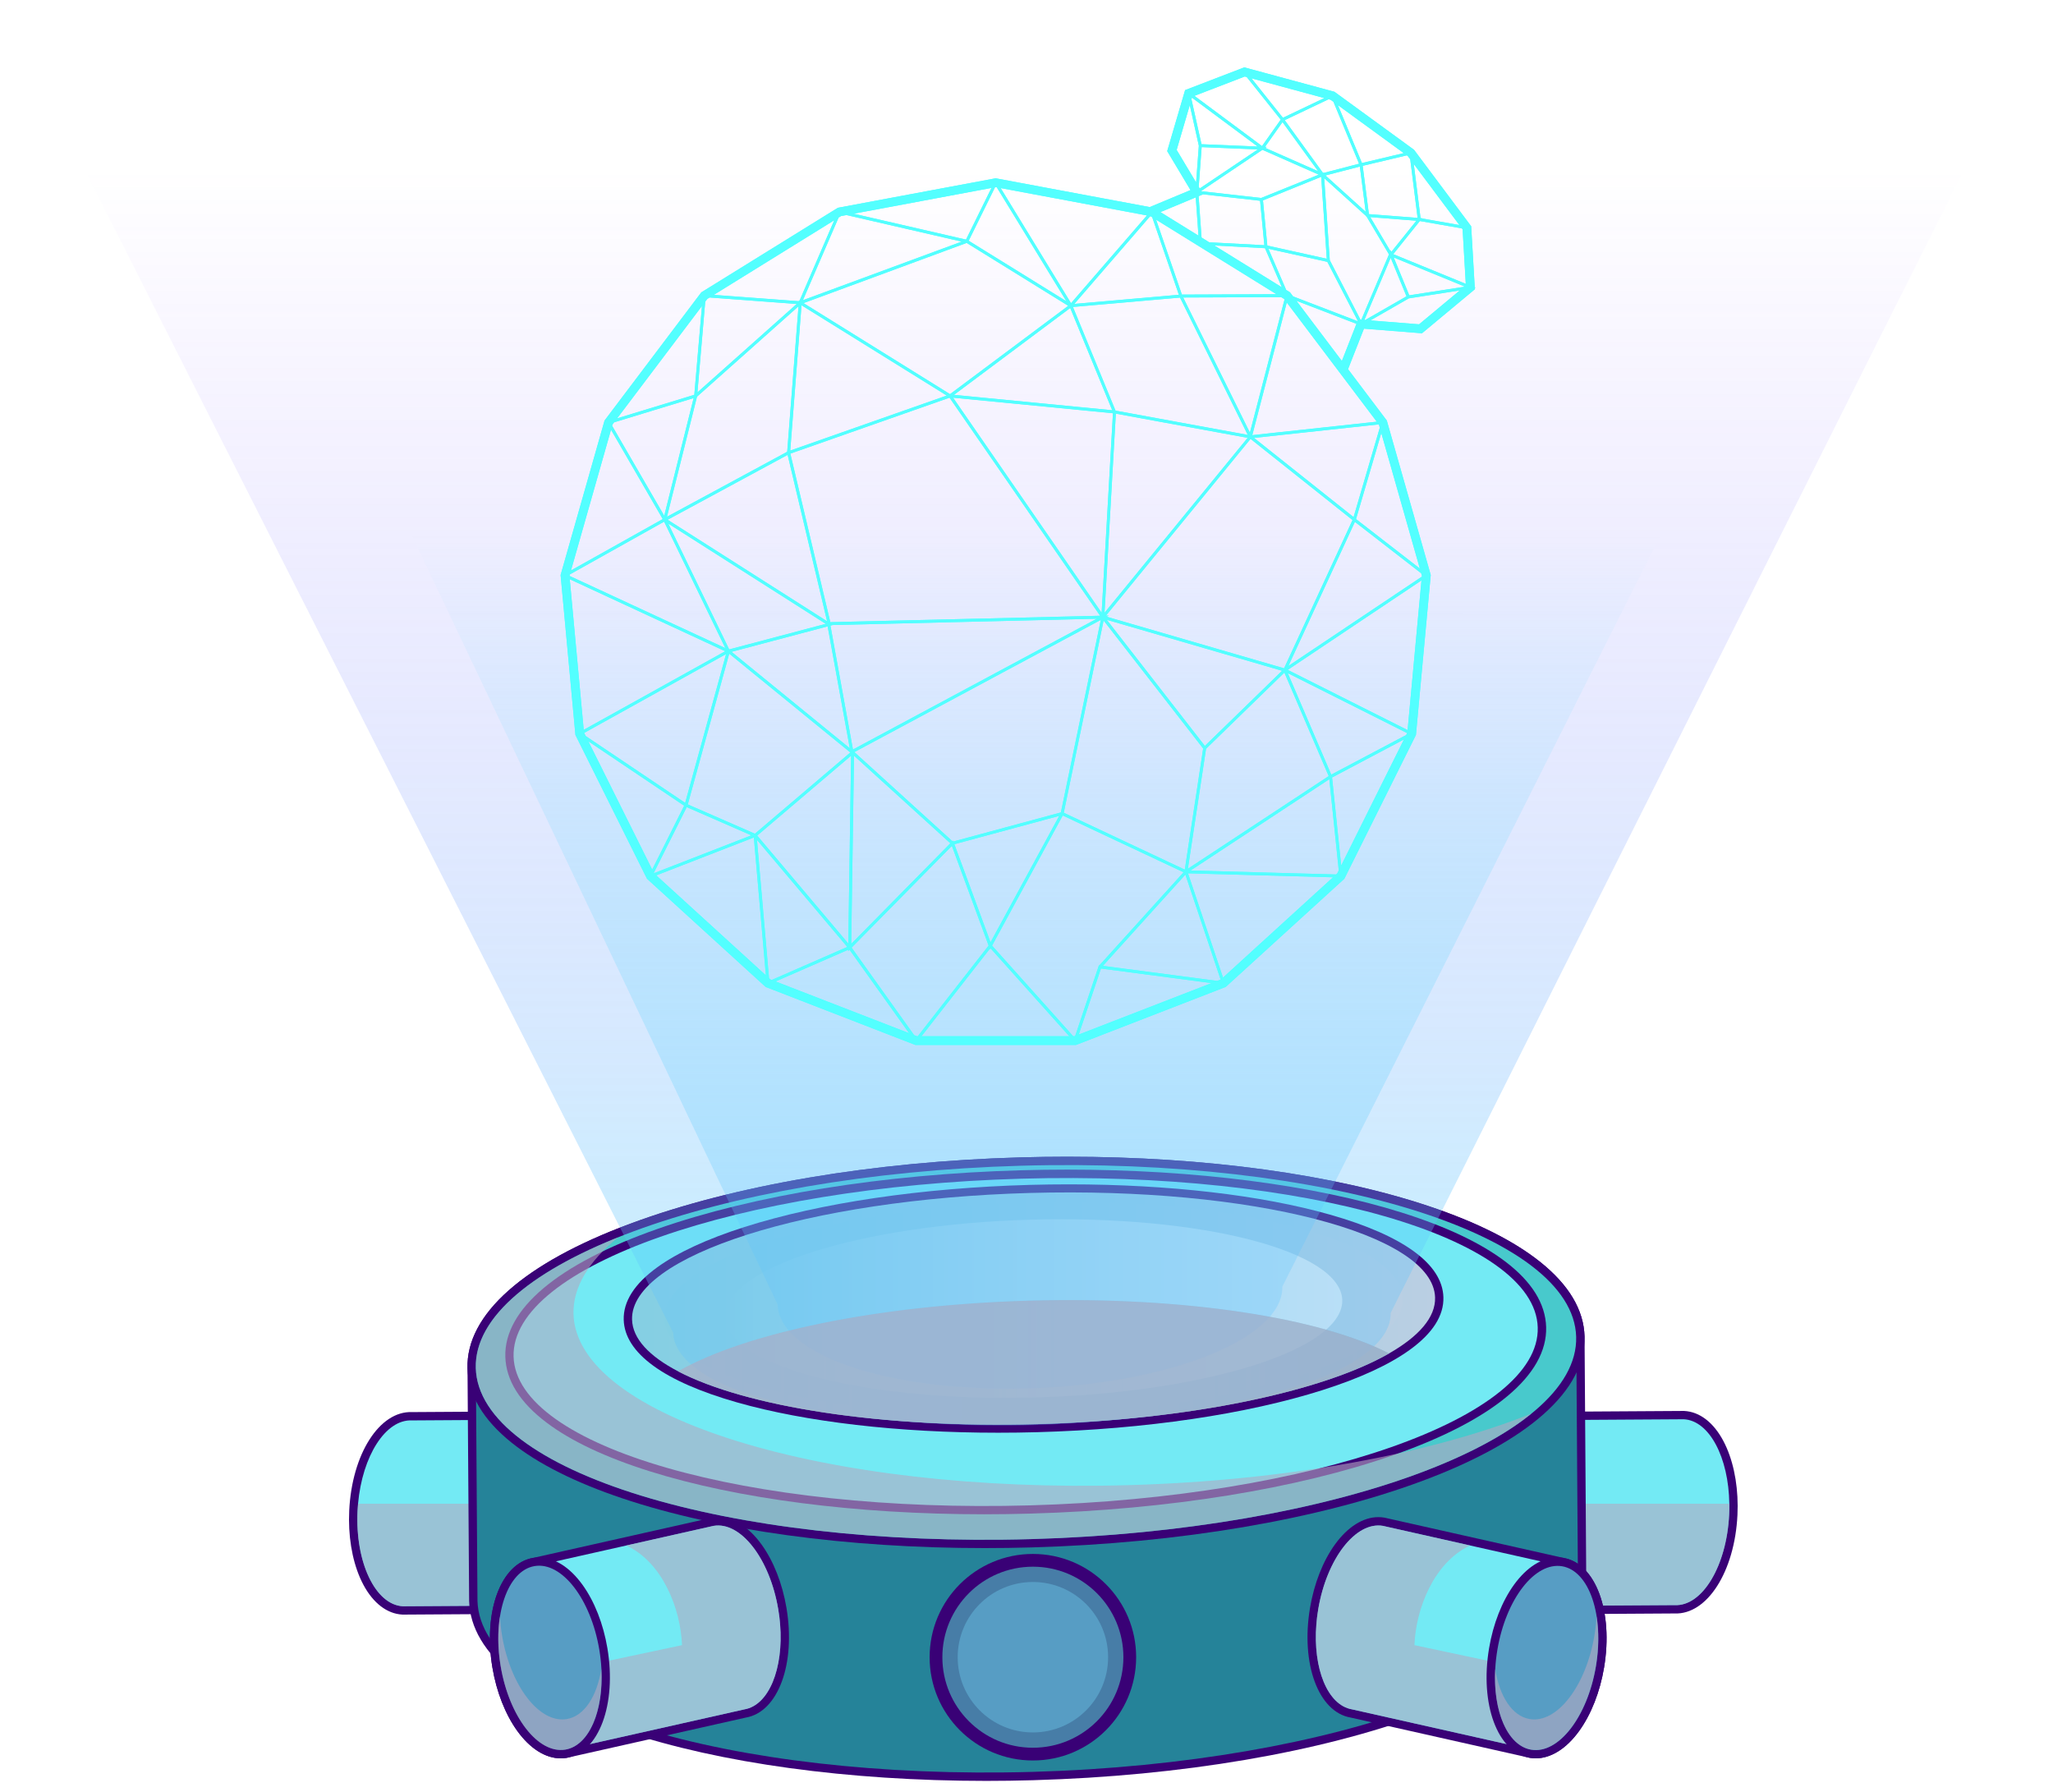 <svg width="157" height="137" viewBox="0 0 157 137" fill="none" xmlns="http://www.w3.org/2000/svg">
<path d="M30.334 123.405C29.191 123.156 28.196 122.176 27.531 120.646C26.908 119.213 26.615 117.388 26.706 115.507C26.915 111.176 29.026 107.876 31.514 107.979L45.551 107.891H45.569C45.721 107.899 45.873 107.919 46.021 107.951C47.164 108.2 48.159 109.18 48.824 110.71C49.447 112.143 49.74 113.968 49.649 115.849C49.44 120.18 47.329 123.481 44.841 123.377L30.803 123.465H30.786C30.634 123.457 30.482 123.437 30.334 123.405Z" fill="#390176"/>
<path d="M49.029 114.988C49.032 115.261 49.029 115.538 49.015 115.818C48.824 119.743 46.963 122.842 44.854 122.74L30.818 122.828C28.709 122.725 27.154 119.461 27.343 115.536C27.352 115.351 27.364 115.168 27.381 114.987C27.709 111.327 29.495 108.518 31.503 108.615L45.539 108.527C47.497 108.621 48.978 111.442 49.028 114.987L49.029 114.988Z" fill="#73EAF4"/>
<g style="mix-blend-mode:multiply" opacity="0.6">
<path d="M49.029 114.987C49.032 115.26 49.029 115.537 49.015 115.818C48.824 119.743 46.963 122.842 44.854 122.739L30.818 122.827C28.709 122.725 27.154 119.461 27.343 115.536C27.352 115.35 27.364 115.168 27.381 114.986H49.029V114.987Z" fill="#B2A8C1"/>
</g>
<path d="M113.553 123.405C112.411 123.156 111.415 122.176 110.751 120.646C110.128 119.213 109.834 117.388 109.925 115.507C110.135 111.176 112.245 107.876 114.734 107.979L128.771 107.891H128.789C128.94 107.899 129.093 107.919 129.24 107.951C130.383 108.2 131.379 109.18 132.043 110.71C132.666 112.143 132.96 113.968 132.869 115.849C132.659 120.18 130.549 123.481 128.06 123.377L114.023 123.465H114.005C113.854 123.457 113.701 123.437 113.553 123.405Z" fill="#390176"/>
<path d="M132.249 114.987C132.252 115.26 132.249 115.537 132.234 115.818C132.044 119.742 130.183 122.842 128.073 122.739L114.037 122.827C111.929 122.725 110.373 119.461 110.563 115.536C110.571 115.35 110.584 115.168 110.6 114.986C110.929 111.326 112.714 108.517 114.722 108.614L128.758 108.526C130.717 108.621 132.197 111.442 132.247 114.986L132.249 114.987Z" fill="#73EAF4"/>
<g style="mix-blend-mode:multiply" opacity="0.6">
<path d="M132.249 114.988C132.252 115.261 132.249 115.538 132.234 115.818C132.044 119.743 130.183 122.842 128.073 122.74L114.037 122.828C111.929 122.725 110.373 119.461 110.563 115.537C110.571 115.351 110.584 115.168 110.6 114.987H132.249V114.988Z" fill="#B2A8C1"/>
</g>
<path d="M75.423 136.18C64.877 136.18 55.05 134.832 47.752 132.386C44.127 131.171 41.266 129.734 39.249 128.117C37.068 126.369 35.934 124.456 35.876 122.433L35.752 104.625C35.64 100.519 40.061 96.593 48.203 93.57C56.136 90.623 66.733 88.823 78.039 88.501C79.235 88.466 80.444 88.45 81.63 88.45C92.176 88.45 102.003 89.797 109.3 92.243C112.925 93.459 115.786 94.895 117.803 96.512C119.984 98.26 121.119 100.173 121.177 102.196L121.3 120.005C121.412 124.11 116.991 128.036 108.849 131.06C100.916 134.006 90.32 135.807 79.013 136.128C77.817 136.163 76.611 136.18 75.426 136.18H75.422H75.423Z" fill="#390176"/>
<path d="M36.514 122.414C36.738 130.298 55.759 136.153 78.995 135.49C102.233 134.828 120.889 127.899 120.664 120.015L120.541 102.213C120.316 94.328 101.296 88.474 78.059 89.136C54.821 89.798 36.165 96.728 36.39 104.612L36.514 122.414Z" fill="#258399"/>
<path d="M75.298 118.378C64.751 118.378 54.924 117.032 47.627 114.585C44.002 113.37 41.141 111.933 39.124 110.316C36.944 108.568 35.809 106.655 35.752 104.632C35.635 100.524 40.057 96.596 48.203 93.57C56.136 90.624 66.732 88.823 78.039 88.501C79.235 88.467 80.444 88.45 81.629 88.45C92.177 88.45 102.004 89.798 109.301 92.244C112.926 93.459 115.786 94.896 117.803 96.513C119.984 98.261 121.119 100.174 121.175 102.197C121.292 106.304 116.871 110.232 108.725 113.258C100.791 116.205 90.195 118.006 78.888 118.327C77.692 118.362 76.484 118.378 75.298 118.378Z" fill="#390176"/>
<path d="M78.865 117.693C102.103 117.032 120.759 110.104 120.535 102.219C120.31 94.335 101.291 88.479 78.053 89.141C54.815 89.802 36.159 96.73 36.384 104.615C36.608 112.499 55.628 118.354 78.865 117.693Z" fill="#48C9CC"/>
<path d="M75.264 115.793C65.493 115.793 56.397 114.622 49.654 112.495C46.3 111.438 43.653 110.186 41.786 108.774C39.752 107.236 38.696 105.546 38.644 103.749C38.541 100.112 42.676 96.64 50.288 93.97C57.678 91.38 67.543 89.787 78.067 89.487C79.251 89.453 80.445 89.436 81.619 89.436C91.391 89.436 100.486 90.606 107.229 92.733C110.583 93.79 113.23 95.042 115.097 96.454C117.131 97.992 118.188 99.682 118.239 101.48C118.342 105.116 114.207 108.588 106.595 111.258C99.205 113.849 89.34 115.441 78.817 115.741C77.633 115.775 76.438 115.793 75.264 115.793Z" fill="#390176"/>
<path d="M78.791 115.111C100.419 114.495 117.793 108.404 117.596 101.506C117.4 94.609 99.708 89.516 78.081 90.132C56.453 90.747 39.079 96.838 39.275 103.736C39.471 110.634 57.163 115.726 78.791 115.111Z" fill="#73EAF4"/>
<g style="mix-blend-mode:multiply" opacity="0.6">
<path d="M43.857 100.487C43.798 98.431 45.024 96.44 47.281 94.608C40.423 97.352 36.284 100.875 36.391 104.613C36.615 112.497 55.636 118.351 78.873 117.689C96.051 117.2 110.724 113.286 117.118 108.092C109.511 111.134 98.559 113.216 86.339 113.564C63.101 114.226 44.081 108.372 43.857 100.487Z" fill="#B2A8C1"/>
</g>
<path d="M76.334 109.556C68.706 109.556 61.614 108.733 56.362 107.237C50.768 105.644 47.772 103.462 47.698 100.924C47.657 99.519 48.52 98.167 50.264 96.906C51.835 95.771 54.083 94.734 56.944 93.823C62.752 91.976 70.499 90.833 78.761 90.605C79.756 90.577 80.761 90.564 81.746 90.564C89.374 90.564 96.467 91.387 101.718 92.883C107.312 94.477 110.308 96.659 110.382 99.196C110.424 100.602 109.56 101.954 107.816 103.214C106.245 104.35 103.998 105.387 101.136 106.297C95.329 108.144 87.581 109.287 79.319 109.515C78.324 109.543 77.32 109.556 76.334 109.556Z" fill="#390176"/>
<path d="M106.225 103.495C101.126 106.411 91.006 108.576 79.301 108.9C67.411 109.227 57.041 107.567 51.856 104.862C49.646 103.709 48.377 102.367 48.335 100.908C48.192 96.026 61.822 91.689 78.78 91.222C95.739 90.754 109.603 94.332 109.746 99.214C109.791 100.726 108.513 102.186 106.225 103.495Z" fill="url(#paint0_linear_1023_38243)"/>
<path d="M104.027 103.219C99.34 105.899 90.038 107.89 79.28 108.187C68.351 108.487 58.819 106.961 54.054 104.474C52.022 103.415 50.856 102.181 50.817 100.84C50.685 96.353 63.213 92.366 78.801 91.936C94.389 91.507 107.133 94.795 107.265 99.283C107.306 100.673 106.132 102.015 104.029 103.218L104.027 103.219Z" fill="url(#paint1_linear_1023_38243)"/>
<g style="mix-blend-mode:screen" opacity="0.6">
<path d="M99.94 102.703C96.02 104.944 88.24 106.609 79.241 106.858C70.1 107.109 62.128 105.833 58.141 103.753C56.441 102.867 55.467 101.835 55.434 100.713C55.324 96.959 65.802 93.625 78.84 93.266C91.879 92.906 102.537 95.657 102.647 99.411C102.681 100.574 101.699 101.696 99.94 102.703Z" fill="url(#paint2_linear_1023_38243)"/>
</g>
<g opacity="0.4">
<path d="M106.224 103.496C101.125 106.411 91.005 108.577 79.3 108.901C67.41 109.228 57.04 107.568 51.855 104.862C56.954 101.946 67.074 99.78 78.779 99.457C90.67 99.13 101.039 100.791 106.224 103.496Z" fill="url(#paint3_linear_1023_38243)"/>
</g>
<g style="mix-blend-mode:screen" opacity="0.51">
<path d="M156.608 0.18H0L51.48 101.901C51.515 103.19 52.566 104.377 54.396 105.396C58.689 107.788 69.284 109.255 79.129 108.966C88.821 108.68 99.208 106.765 103.43 104.188C105.325 103.031 106.383 101.74 106.346 100.403L156.608 0.18Z" fill="url(#paint4_linear_1023_38243)"/>
<path d="M129.704 35.517H28.912L59.469 99.745C59.496 100.915 60.293 101.992 61.682 102.917C64.941 105.088 71.458 106.421 78.93 106.158C86.286 105.898 92.646 104.161 95.85 101.821C97.288 100.771 98.091 99.599 98.063 98.385L129.704 35.517Z" fill="url(#paint5_linear_1023_38243)"/>
</g>
<g style="mix-blend-mode:multiply" opacity="0.6">
<path d="M106.223 103.495C101.124 106.41 91.004 108.576 79.299 108.9C67.409 109.227 57.039 107.567 51.855 104.861C56.953 101.945 67.073 99.779 78.778 99.457C90.669 99.129 101.039 100.79 106.223 103.495Z" fill="#B2A8C1"/>
</g>
<path d="M42.885 134.457C41.715 134.457 40.534 133.712 39.558 132.359C38.644 131.091 37.968 129.371 37.657 127.514C36.938 123.238 38.297 119.563 40.751 119.133L54.446 116.054L54.463 116.051C54.612 116.025 54.765 116.013 54.917 116.013C56.086 116.013 57.268 116.757 58.243 118.11C59.158 119.378 59.833 121.098 60.145 122.956C60.864 127.231 59.505 130.907 57.051 131.336L43.355 134.415L43.339 134.419C43.19 134.444 43.037 134.457 42.885 134.457Z" fill="#390176"/>
<path d="M56.926 130.711L43.232 133.79C41.387 134.101 39.438 131.893 38.565 128.689C38.452 128.277 38.358 127.849 38.283 127.408C37.631 123.533 38.791 120.109 40.872 119.759L47.896 118.18L54.567 116.679C56.648 116.329 58.863 119.187 59.515 123.061C59.581 123.45 59.628 123.834 59.657 124.209C59.926 127.591 58.8 130.395 56.926 130.711Z" fill="#73EAF4"/>
<g style="mix-blend-mode:multiply" opacity="0.6">
<path d="M56.927 130.71L43.233 133.789C41.388 134.1 39.439 131.892 38.565 128.688L52.157 125.801C52.053 122.987 50.645 119.447 47.898 118.18L54.569 116.679C56.65 116.329 58.865 119.187 59.517 123.062C59.583 123.45 59.63 123.834 59.658 124.209C59.928 127.591 58.802 130.395 56.928 130.711L56.927 130.71Z" fill="#B2A8C1"/>
</g>
<path d="M42.884 134.456C41.715 134.456 40.533 133.711 39.557 132.358C38.643 131.09 37.967 129.37 37.656 127.513C36.935 123.226 38.302 119.544 40.768 119.129C40.917 119.103 41.069 119.091 41.222 119.091C42.391 119.091 43.572 119.835 44.548 121.188C45.463 122.456 46.138 124.176 46.45 126.034C47.17 130.32 45.803 134.003 43.338 134.418C43.189 134.443 43.036 134.456 42.884 134.456Z" fill="#390176"/>
<path d="M43.24 133.785C45.322 133.435 46.48 130.01 45.829 126.135C45.177 122.26 42.961 119.403 40.88 119.754C38.799 120.104 37.64 123.529 38.291 127.403C38.943 131.278 41.159 134.135 43.24 133.785Z" fill="#579DC4"/>
<g style="mix-blend-mode:multiply" opacity="0.6">
<path d="M43.343 131.452C41.261 131.803 39.046 128.945 38.394 125.07C38.31 124.568 38.256 124.074 38.231 123.593C38.049 124.733 38.053 126.041 38.283 127.407C38.935 131.282 41.15 134.139 43.232 133.789C45.044 133.484 46.157 130.849 45.984 127.616C45.651 129.708 44.69 131.226 43.343 131.452Z" fill="#B2A8C1"/>
</g>
<path d="M117.441 134.455C118.611 134.455 119.792 133.711 120.768 132.357C121.682 131.09 122.358 129.37 122.669 127.512C123.388 123.237 122.03 119.561 119.575 119.132L105.88 116.052L105.863 116.049C105.714 116.023 105.562 116.011 105.409 116.011C104.24 116.011 103.058 116.756 102.083 118.109C101.168 119.376 100.493 121.097 100.181 122.954C99.463 127.23 100.821 130.905 103.275 131.335L116.971 134.414L116.987 134.417C117.137 134.443 117.289 134.455 117.441 134.455Z" fill="#390176"/>
<path d="M103.398 130.711L117.092 133.79C118.937 134.1 120.886 131.892 121.759 128.689C121.872 128.277 121.966 127.848 122.041 127.408C122.693 123.533 121.534 120.109 119.452 119.758L112.428 118.179L105.757 116.679C103.676 116.328 101.461 119.186 100.809 123.061C100.743 123.449 100.696 123.833 100.668 124.208C100.398 127.59 101.524 130.394 103.398 130.711Z" fill="#73EAF4"/>
<g style="mix-blend-mode:multiply" opacity="0.6">
<path d="M103.397 130.71L117.091 133.789C118.936 134.1 120.885 131.892 121.758 128.688L108.166 125.801C108.271 122.987 109.679 119.447 112.426 118.18L105.755 116.679C103.674 116.329 101.459 119.187 100.807 123.062C100.741 123.45 100.694 123.834 100.665 124.209C100.396 127.591 101.522 130.395 103.396 130.711L103.397 130.71Z" fill="#B2A8C1"/>
</g>
<path d="M117.44 134.456C118.61 134.456 119.791 133.711 120.767 132.358C121.682 131.09 122.357 129.37 122.668 127.513C123.389 123.226 122.022 119.544 119.557 119.129C119.407 119.103 119.255 119.091 119.103 119.091C117.933 119.091 116.752 119.835 115.776 121.188C114.862 122.456 114.186 124.176 113.875 126.034C113.154 130.32 114.521 134.003 116.987 134.418C117.136 134.443 117.288 134.456 117.44 134.456Z" fill="#390176"/>
<path d="M122.048 127.418C122.7 123.543 121.541 120.118 119.46 119.768C117.378 119.418 115.163 122.275 114.511 126.149C113.859 130.024 115.018 133.449 117.1 133.799C119.181 134.149 121.397 131.292 122.048 127.418Z" fill="#579DC4"/>
<g style="mix-blend-mode:multiply" opacity="0.6">
<path d="M116.981 131.452C119.062 131.803 121.278 128.945 121.93 125.07C122.014 124.568 122.067 124.074 122.093 123.593C122.274 124.733 122.271 126.041 122.041 127.407C121.389 131.282 119.174 134.139 117.092 133.789C115.28 133.484 114.167 130.849 114.34 127.616C114.672 129.708 115.634 131.226 116.981 131.452Z" fill="#B2A8C1"/>
</g>
<g filter="url(#filter0_f_1023_38243)">
<path d="M108.743 25.485L112.788 22.119L112.782 22.03L112.857 22.019L112.78 21.988L112.507 17.303L108.134 11.452L102.049 7.018L95.153 5.151L90.628 6.89L89.26 11.556L91.043 14.535L87.924 15.835L76.203 13.644L76.142 13.633L64.133 15.878L64.072 15.89L53.685 22.323L53.632 22.355L46.232 32.157L42.871 43.97L44.004 56.2L49.477 67.195L58.553 75.47L69.945 79.884L70.003 79.907H82.282L93.675 75.492L93.733 75.47L102.808 67.195L108.282 56.2L109.414 43.97L106.071 32.217L106.054 32.157L103.088 28.229L104.306 25.133L108.743 25.485ZM108.739 44.033L108.733 44.097L98.527 50.924L103.614 39.906L108.683 43.836L108.739 44.032V44.033ZM107.534 56.204L101.804 59.234L98.481 51.473L107.607 56.057L107.534 56.204ZM102.266 66.785L102.175 66.869L91.05 66.563L101.658 59.583L102.38 66.557L102.265 66.787L102.266 66.785ZM50.013 66.769L49.999 66.742L52.517 61.718L57.458 63.877L50.014 66.77L50.013 66.769ZM44.673 56.044L55.526 50.016L52.397 61.394L44.791 56.282L44.673 56.043V56.044ZM43.549 44.033L43.58 43.923L50.788 39.889L55.469 49.559L43.549 44.036V44.033ZM46.841 32.459L46.966 32.294L53.045 30.439L50.796 39.44L46.812 32.561L46.841 32.459ZM95.343 5.892L97.941 9.148L96.511 11.171L91.344 7.33L95.191 5.851L95.344 5.892H95.343ZM111.97 21.931L107.772 22.583L106.583 19.688L111.999 21.907L111.97 21.931ZM101.693 19.895L101.268 13.626L104.482 16.531L104.489 16.579L104.521 16.582L106.221 19.452L104.107 24.447L104.037 24.442L101.693 19.896V19.895ZM72.985 64.555L81.002 62.388L75.749 72.056L72.984 64.555H72.985ZM52.597 61.51L55.767 49.985L65.03 57.541L57.73 63.753L52.598 61.511L52.597 61.51ZM53.294 30.363L53.306 30.36L53.308 30.328L61.065 23.42L60.201 34.534L60.176 34.543L60.179 34.557L51.006 39.516L53.294 30.363ZM81.694 23.384L72.651 30.14L61.45 23.178L73.924 18.575L81.694 23.384ZM87.939 16.554L87.986 16.534L88.114 16.613L90.154 22.54L82.156 23.241L87.939 16.554ZM98.046 51.292L92.14 57.039L84.639 47.394L98.046 51.292ZM81.13 62.124L72.908 64.347L72.882 64.278L72.835 64.327L65.336 57.51L84.183 47.401L81.13 62.124ZM63.292 47.897L64.987 57.218L55.945 49.843L63.292 47.897ZM61.295 23.344L72.402 30.247L60.433 34.454L61.295 23.344ZM85.056 31.371L72.954 30.193L81.843 23.551L85.056 31.371ZM65.229 57.314L63.507 47.84L63.675 47.795L83.876 47.313L65.23 57.314H65.229ZM63.497 47.577L60.44 34.687L72.614 30.409L84.13 47.084L63.497 47.577ZM72.885 30.41L85.112 31.6L84.246 46.86L72.885 30.41ZM63.251 47.506L51.056 39.743L60.233 34.783L63.251 47.506ZM85.333 31.631L95.412 33.481L84.467 46.857L85.332 31.631H85.333ZM85.345 31.408V31.399L85.306 31.396L82.052 23.473L90.239 22.756L95.421 33.255L85.346 31.407L85.345 31.408ZM63.149 47.704L55.764 49.66L51.107 40.039L63.149 47.704ZM65.088 57.783L64.873 72.151L57.905 63.894L65.088 57.783ZM65.31 57.787L72.677 64.484L65.096 72.175L65.31 57.787ZM84.398 47.448L92.009 57.235L90.606 66.499L81.35 62.149L84.398 47.448ZM92.231 57.259L98.221 51.43L101.611 59.346L90.841 66.433L92.231 57.258V57.259ZM84.631 47.159L84.801 47.067L84.578 47.073L95.633 33.56L103.433 39.766L98.198 51.104L84.63 47.159H84.631ZM90.483 22.749L97.974 22.719L98.196 22.857L98.232 22.905L95.584 33.087L90.483 22.748V22.749ZM96.738 18.977L98.028 21.969L92.867 18.773L96.738 18.978V18.977ZM96.583 15.324L101.037 13.521L101.462 19.786L96.916 18.779L96.584 15.325L96.583 15.324ZM91.873 14.623L91.861 14.605L96.544 11.456L100.851 13.356L96.448 15.138L91.873 14.623ZM98.078 9.337L100.804 13.093L96.762 11.31L96.877 11.233L96.742 11.228L98.078 9.338V9.337ZM104.437 16.192L101.365 13.417L103.992 12.736L104.438 16.193L104.437 16.192ZM104.339 24.466L106.35 19.714L107.561 22.66L104.401 24.471L104.339 24.466ZM106.354 19.137L106.328 19.198L104.792 16.604L108.317 16.877L106.404 19.257L106.354 19.136V19.137ZM104.685 16.372L104.209 12.68L107.586 11.879L107.659 11.931L107.846 12.181L108.409 16.661L104.685 16.372ZM104.18 12.459V12.457L104.151 12.464L102.319 8.042L107.349 11.708L104.18 12.46V12.459ZM103.934 12.52L101.239 13.219V13.2L101.176 13.224L98.246 9.188L101.604 7.588L101.755 7.629L101.975 7.789L103.934 12.52ZM98.113 9.006L98.076 8.954L98.072 8.96L95.704 5.991L101.274 7.499L98.113 9.005V9.006ZM91.154 7.469L96.178 11.204L91.882 11.027L91.116 7.596L91.153 7.469H91.154ZM91.895 11.25L96.19 11.426L91.748 14.413L91.67 14.283L91.895 11.25ZM91.999 14.86L96.363 15.352L96.69 18.751L92.475 18.528L91.887 18.164L91.662 15.002L92.001 14.86H91.999ZM97.616 22.497L90.383 22.526L88.411 16.798L97.616 22.499V22.497ZM81.905 23.186L76.524 14.382L87.71 16.474L81.905 23.186ZM76.142 14.31L76.229 14.327L81.55 23.034L74.078 18.409L76.093 14.319L76.141 14.31H76.142ZM73.874 18.322L65.281 16.341L75.821 14.371L73.874 18.322ZM64.317 16.522L64.734 16.444L73.546 18.475L61.401 22.957L64.129 16.639L64.317 16.522ZM61.145 22.989L61.099 22.96L61.094 23.033L54.587 22.548L63.798 16.843L61.146 22.989H61.145ZM54.089 22.857L54.266 22.748L60.927 23.244L53.335 30.006L53.932 23.065L54.089 22.858V22.857ZM64.797 72.409L59.018 74.935L58.91 74.892L58.81 74.801L57.888 64.223L64.797 72.41V72.409ZM64.865 72.622V72.727L64.965 72.623L69.522 79.005L59.312 75.049L64.865 72.623V72.622ZM65.124 72.462L72.793 64.683L75.604 72.306L70.186 79.239H70.129L69.902 79.151L65.126 72.462H65.124ZM75.695 72.551L75.71 72.594L75.753 72.518L81.773 79.239H70.468L75.695 72.551ZM82.159 79.239H82.072L75.866 72.309L81.272 62.358L90.512 66.7L84.073 73.82L84.04 73.815L82.225 79.211L82.159 79.237V79.239ZM84.193 74.061L92.649 75.174L82.495 79.109L84.193 74.061ZM93.082 75.006L84.342 73.856L90.65 66.88L93.346 74.905L93.082 75.007V75.006ZM95.899 33.486L105.442 32.453L105.447 32.458L105.518 32.706L103.513 39.542L95.9 33.486H95.899ZM95.765 33.276L98.404 23.131L105.287 32.246L95.766 33.276H95.765ZM98.691 22.405L98.654 22.355L98.359 22.172L97 19.024L101.507 20.024L103.828 24.524L103.815 24.557L98.887 22.664L98.691 22.405ZM108.524 24.799L104.795 24.502L107.739 22.815L111.635 22.209L108.523 24.799H108.524ZM106.546 19.434L108.581 16.902L111.796 17.466L111.851 17.54L112.093 21.705L106.546 19.433V19.434ZM111.603 17.207L108.741 16.704L108.756 16.686L108.635 16.677L108.116 12.541L111.604 17.207H111.603ZM89.983 11.464L90.987 8.038L91.679 11.142L91.471 13.951L89.983 11.464ZM91.444 15.092L91.652 18.02L88.743 16.218L91.444 15.092ZM53.681 23.399L53.096 30.19L47.193 31.991L53.681 23.399ZM46.726 32.859L50.682 39.691L50.617 39.726L50.619 39.728L43.666 43.62L46.726 32.86V32.859ZM43.572 44.292L55.459 49.799L44.639 55.809L43.572 44.291V44.292ZM44.992 56.685L52.32 61.611L49.875 66.493L44.993 56.685H44.992ZM50.188 66.939L57.65 64.039L58.568 74.58L50.188 66.939ZM93.528 74.753L90.85 66.78L101.938 67.086L93.528 74.754V74.753ZM102.565 66.184L101.868 59.452L107.364 56.545L102.565 66.183V66.184ZM107.645 55.828L98.479 51.224L108.704 44.383L107.644 55.828H107.645ZM108.58 43.475L103.7 39.692L105.632 33.108L108.58 43.474V43.475ZM99.141 22.999L103.734 24.763L102.617 27.603L99.141 22.999Z" fill="#53FFFF"/>
</g>
<path d="M108.743 25.485L112.788 22.119L112.782 22.03L112.857 22.019L112.78 21.988L112.507 17.303L108.134 11.452L102.049 7.018L95.153 5.151L90.628 6.89L89.26 11.556L91.043 14.535L87.924 15.835L76.203 13.644L76.142 13.633L64.133 15.878L64.072 15.89L53.685 22.323L53.632 22.355L46.232 32.157L42.871 43.97L44.004 56.2L49.477 67.195L58.553 75.47L69.945 79.884L70.003 79.907H82.282L93.675 75.492L93.733 75.47L102.808 67.195L108.282 56.2L109.414 43.97L106.071 32.217L106.054 32.157L103.088 28.229L104.306 25.133L108.743 25.485ZM108.739 44.033L108.733 44.097L98.527 50.924L103.614 39.906L108.683 43.836L108.739 44.032V44.033ZM107.534 56.204L101.804 59.234L98.481 51.473L107.607 56.057L107.534 56.204ZM102.266 66.785L102.175 66.869L91.05 66.563L101.658 59.583L102.38 66.557L102.265 66.787L102.266 66.785ZM50.013 66.769L49.999 66.742L52.517 61.718L57.458 63.877L50.014 66.77L50.013 66.769ZM44.673 56.044L55.526 50.016L52.397 61.394L44.791 56.282L44.673 56.043V56.044ZM43.549 44.033L43.58 43.923L50.788 39.889L55.469 49.559L43.549 44.036V44.033ZM46.841 32.459L46.966 32.294L53.045 30.439L50.796 39.44L46.812 32.561L46.841 32.459ZM95.343 5.892L97.941 9.148L96.511 11.171L91.344 7.33L95.191 5.851L95.344 5.892H95.343ZM111.97 21.931L107.772 22.583L106.583 19.688L111.999 21.907L111.97 21.931ZM101.693 19.895L101.268 13.626L104.482 16.531L104.489 16.579L104.521 16.582L106.221 19.452L104.107 24.447L104.037 24.442L101.693 19.896V19.895ZM72.985 64.555L81.002 62.388L75.749 72.056L72.984 64.555H72.985ZM52.597 61.51L55.767 49.985L65.03 57.541L57.73 63.753L52.598 61.511L52.597 61.51ZM53.294 30.363L53.306 30.36L53.308 30.328L61.065 23.42L60.201 34.534L60.176 34.543L60.179 34.557L51.006 39.516L53.294 30.363ZM81.694 23.384L72.651 30.14L61.45 23.178L73.924 18.575L81.694 23.384ZM87.939 16.554L87.986 16.534L88.114 16.613L90.154 22.54L82.156 23.241L87.939 16.554ZM98.046 51.292L92.14 57.039L84.639 47.394L98.046 51.292ZM81.13 62.124L72.908 64.347L72.882 64.278L72.835 64.327L65.336 57.51L84.183 47.401L81.13 62.124ZM63.292 47.897L64.987 57.218L55.945 49.843L63.292 47.897ZM61.295 23.344L72.402 30.247L60.433 34.454L61.295 23.344ZM85.056 31.371L72.954 30.193L81.843 23.551L85.056 31.371ZM65.229 57.314L63.507 47.84L63.675 47.795L83.876 47.313L65.23 57.314H65.229ZM63.497 47.577L60.44 34.687L72.614 30.409L84.13 47.084L63.497 47.577ZM72.885 30.41L85.112 31.6L84.246 46.86L72.885 30.41ZM63.251 47.506L51.056 39.743L60.233 34.783L63.251 47.506ZM85.333 31.631L95.412 33.481L84.467 46.857L85.332 31.631H85.333ZM85.345 31.408V31.399L85.306 31.396L82.052 23.473L90.239 22.756L95.421 33.255L85.346 31.407L85.345 31.408ZM63.149 47.704L55.764 49.66L51.107 40.039L63.149 47.704ZM65.088 57.783L64.873 72.151L57.905 63.894L65.088 57.783ZM65.31 57.787L72.677 64.484L65.096 72.175L65.31 57.787ZM84.398 47.448L92.009 57.235L90.606 66.499L81.35 62.149L84.398 47.448ZM92.231 57.259L98.221 51.43L101.611 59.346L90.841 66.433L92.231 57.258V57.259ZM84.631 47.159L84.801 47.067L84.578 47.073L95.633 33.56L103.433 39.766L98.198 51.104L84.63 47.159H84.631ZM90.483 22.749L97.974 22.719L98.196 22.857L98.232 22.905L95.584 33.087L90.483 22.748V22.749ZM96.738 18.977L98.028 21.969L92.867 18.773L96.738 18.978V18.977ZM96.583 15.324L101.037 13.521L101.462 19.786L96.916 18.779L96.584 15.325L96.583 15.324ZM91.873 14.623L91.861 14.605L96.544 11.456L100.851 13.356L96.448 15.138L91.873 14.623ZM98.078 9.337L100.804 13.093L96.762 11.31L96.877 11.233L96.742 11.228L98.078 9.338V9.337ZM104.437 16.192L101.365 13.417L103.992 12.736L104.438 16.193L104.437 16.192ZM104.339 24.466L106.35 19.714L107.561 22.66L104.401 24.471L104.339 24.466ZM106.354 19.137L106.328 19.198L104.792 16.604L108.317 16.877L106.404 19.257L106.354 19.136V19.137ZM104.685 16.372L104.209 12.68L107.586 11.879L107.659 11.931L107.846 12.181L108.409 16.661L104.685 16.372ZM104.18 12.459V12.457L104.151 12.464L102.319 8.042L107.349 11.708L104.18 12.46V12.459ZM103.934 12.52L101.239 13.219V13.2L101.176 13.224L98.246 9.188L101.604 7.588L101.755 7.629L101.975 7.789L103.934 12.52ZM98.113 9.006L98.076 8.954L98.072 8.96L95.704 5.991L101.274 7.499L98.113 9.005V9.006ZM91.154 7.469L96.178 11.204L91.882 11.027L91.116 7.596L91.153 7.469H91.154ZM91.895 11.25L96.19 11.426L91.748 14.413L91.67 14.283L91.895 11.25ZM91.999 14.86L96.363 15.352L96.69 18.751L92.475 18.528L91.887 18.164L91.662 15.002L92.001 14.86H91.999ZM97.616 22.497L90.383 22.526L88.411 16.798L97.616 22.499V22.497ZM81.905 23.186L76.524 14.382L87.71 16.474L81.905 23.186ZM76.142 14.31L76.229 14.327L81.55 23.034L74.078 18.409L76.093 14.319L76.141 14.31H76.142ZM73.874 18.322L65.281 16.341L75.821 14.371L73.874 18.322ZM64.317 16.522L64.734 16.444L73.546 18.475L61.401 22.957L64.129 16.639L64.317 16.522ZM61.145 22.989L61.099 22.96L61.094 23.033L54.587 22.548L63.798 16.843L61.146 22.989H61.145ZM54.089 22.857L54.266 22.748L60.927 23.244L53.335 30.006L53.932 23.065L54.089 22.858V22.857ZM64.797 72.409L59.018 74.935L58.91 74.892L58.81 74.801L57.888 64.223L64.797 72.41V72.409ZM64.865 72.622V72.727L64.965 72.623L69.522 79.005L59.312 75.049L64.865 72.623V72.622ZM65.124 72.462L72.793 64.683L75.604 72.306L70.186 79.239H70.129L69.902 79.151L65.126 72.462H65.124ZM75.695 72.551L75.71 72.594L75.753 72.518L81.773 79.239H70.468L75.695 72.551ZM82.159 79.239H82.072L75.866 72.309L81.272 62.358L90.512 66.7L84.073 73.82L84.04 73.815L82.225 79.211L82.159 79.237V79.239ZM84.193 74.061L92.649 75.174L82.495 79.109L84.193 74.061ZM93.082 75.006L84.342 73.856L90.65 66.88L93.346 74.905L93.082 75.007V75.006ZM95.899 33.486L105.442 32.453L105.447 32.458L105.518 32.706L103.513 39.542L95.9 33.486H95.899ZM95.765 33.276L98.404 23.131L105.287 32.246L95.766 33.276H95.765ZM98.691 22.405L98.654 22.355L98.359 22.172L97 19.024L101.507 20.024L103.828 24.524L103.815 24.557L98.887 22.664L98.691 22.405ZM108.524 24.799L104.795 24.502L107.739 22.815L111.635 22.209L108.523 24.799H108.524ZM106.546 19.434L108.581 16.902L111.796 17.466L111.851 17.54L112.093 21.705L106.546 19.433V19.434ZM111.603 17.207L108.741 16.704L108.756 16.686L108.635 16.677L108.116 12.541L111.604 17.207H111.603ZM89.983 11.464L90.987 8.038L91.679 11.142L91.471 13.951L89.983 11.464ZM91.444 15.092L91.652 18.02L88.743 16.218L91.444 15.092ZM53.681 23.399L53.096 30.19L47.193 31.991L53.681 23.399ZM46.726 32.859L50.682 39.691L50.617 39.726L50.619 39.728L43.666 43.62L46.726 32.86V32.859ZM43.572 44.292L55.459 49.799L44.639 55.809L43.572 44.291V44.292ZM44.992 56.685L52.32 61.611L49.875 66.493L44.993 56.685H44.992ZM50.188 66.939L57.65 64.039L58.568 74.58L50.188 66.939ZM93.528 74.753L90.85 66.78L101.938 67.086L93.528 74.754V74.753ZM102.565 66.184L101.868 59.452L107.364 56.545L102.565 66.183V66.184ZM107.645 55.828L98.479 51.224L108.704 44.383L107.644 55.828H107.645ZM108.58 43.475L103.7 39.692L105.632 33.108L108.58 43.474V43.475ZM99.141 22.999L103.734 24.763L102.617 27.603L99.141 22.999Z" fill="#53FFFF"/>
<ellipse cx="78.988" cy="126.723" rx="7.897" ry="7.897" fill="#390176"/>
<circle cx="78.988" cy="126.723" r="6.922" fill="#477DA7"/>
<circle cx="78.989" cy="126.723" r="5.752" fill="#579DC4"/>
<defs>
<filter id="filter0_f_1023_38243" x="39.375" y="1.654" width="76.978" height="81.749" filterUnits="userSpaceOnUse" color-interpolation-filters="sRGB">
<feFlood flood-opacity="0" result="BackgroundImageFix"/>
<feBlend mode="normal" in="SourceGraphic" in2="BackgroundImageFix" result="shape"/>
<feGaussianBlur stdDeviation="1.748" result="effect1_foregroundBlur_1023_38243"/>
</filter>
<linearGradient id="paint0_linear_1023_38243" x1="48.334" y1="100.061" x2="109.747" y2="100.061" gradientUnits="userSpaceOnUse">
<stop stop-color="#84CFE3"/>
<stop offset="1" stop-color="#BACFE3"/>
</linearGradient>
<linearGradient id="paint1_linear_1023_38243" x1="50.815" y1="100.062" x2="107.266" y2="100.062" gradientUnits="userSpaceOnUse">
<stop stop-color="#84CFE3"/>
<stop offset="1" stop-color="#BACFE3"/>
</linearGradient>
<linearGradient id="paint2_linear_1023_38243" x1="55.433" y1="100.062" x2="102.648" y2="100.062" gradientUnits="userSpaceOnUse">
<stop stop-color="white" stop-opacity="0"/>
<stop offset="0.22" stop-color="white" stop-opacity="0.24"/>
<stop offset="0.6" stop-color="white" stop-opacity="0.64"/>
<stop offset="0.87" stop-color="white" stop-opacity="0.9"/>
<stop offset="1" stop-color="white"/>
</linearGradient>
<linearGradient id="paint3_linear_1023_38243" x1="51.855" y1="104.179" x2="106.224" y2="104.179" gradientUnits="userSpaceOnUse">
<stop stop-color="#86CFE4"/>
<stop offset="0.31" stop-color="#6CC9DF"/>
<stop offset="0.96" stop-color="#2BB9D4"/>
<stop offset="1" stop-color="#28B9D4"/>
</linearGradient>
<linearGradient id="paint4_linear_1023_38243" x1="78.302" y1="13.108" x2="78.302" y2="92.402" gradientUnits="userSpaceOnUse">
<stop stop-color="#7F38FE" stop-opacity="0"/>
<stop offset="1" stop-color="#5FC4FD" stop-opacity="0.63"/>
</linearGradient>
<linearGradient id="paint5_linear_1023_38243" x1="78.303" y1="40.938" x2="78.302" y2="91.122" gradientUnits="userSpaceOnUse">
<stop stop-color="#5FC4FD" stop-opacity="0"/>
<stop offset="1" stop-color="#5FC4FD"/>
</linearGradient>
</defs>
</svg>
